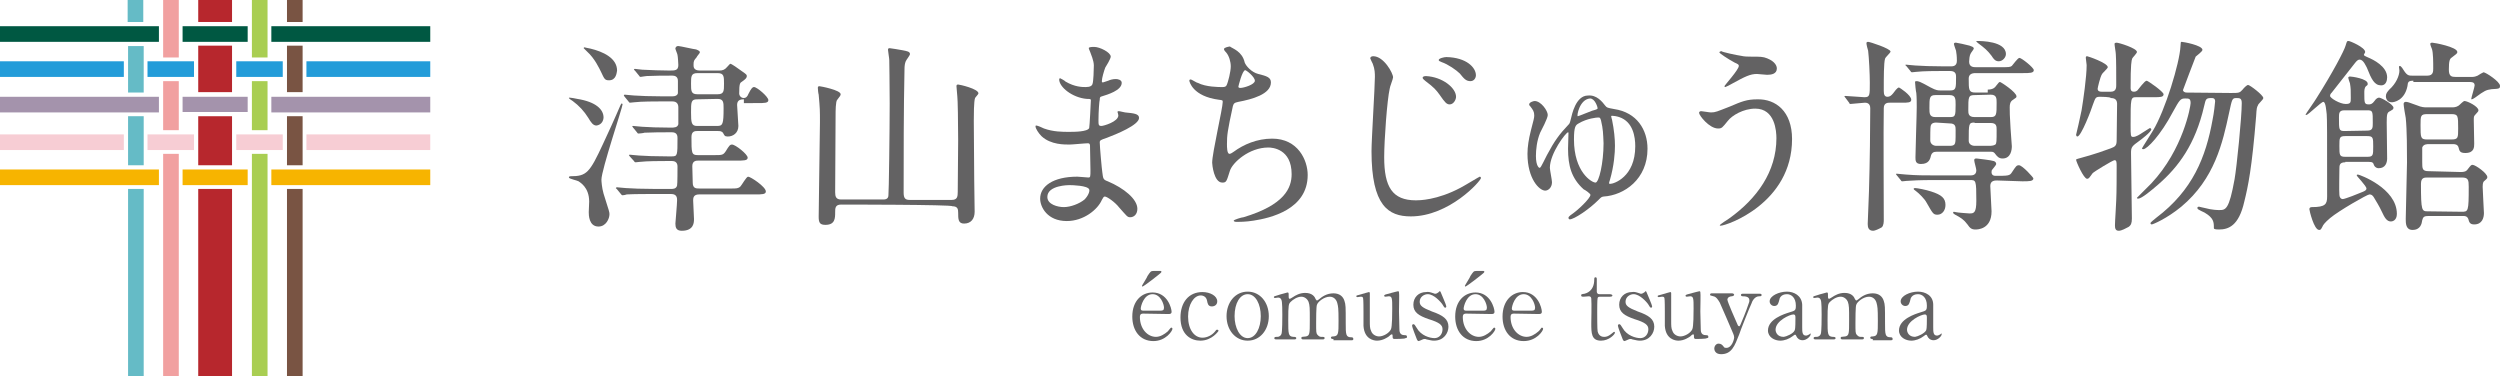 <?xml version="1.0" encoding="utf-8"?>
<!-- Generator: Adobe Illustrator 28.0.0, SVG Export Plug-In . SVG Version: 6.00 Build 0)  -->
<svg version="1.1" id="logo.svg" xmlns="http://www.w3.org/2000/svg" xmlns:xlink="http://www.w3.org/1999/xlink" x="0px" y="0px"
	 viewBox="0 0 591.5 89" style="enable-background:new 0 0 591.5 89;" xml:space="preserve">
<style type="text/css">
	.st0{fill:#005842;}
	.st1{fill:#F7B400;}
	.st2{fill:#A493AC;}
	.st3{fill:#65BBC6;}
	.st4{fill:#795443;}
	.st5{fill:#B7272D;}
	.st6{fill:#239CD9;}
	.st7{fill:#F7CDD4;}
	.st8{fill:#A9CE52;}
	.st9{fill:#F1A0A0;}
	.st10{fill:#636263;}
</style>
<g>
	<g>
		<g>
			<rect x="64.2" y="6.2" class="st0" width="37.6" height="3.7"/>
			<rect y="6.2" class="st0" width="37.6" height="3.7"/>
			<polygon class="st0" points="43.2,6.2 43.2,9.9 53.1,9.9 58.6,9.9 58.6,6.2 53.1,6.2 			"/>
		</g>
		<g>
			<rect x="64.2" y="40.1" class="st1" width="37.6" height="3.7"/>
			<rect y="40.1" class="st1" width="37.6" height="3.7"/>
			<polygon class="st1" points="43.2,40.1 43.2,43.8 53.1,43.8 58.6,43.8 58.6,40.1 53.1,40.1 			"/>
		</g>
		<g>
			<rect x="64.2" y="22.9" class="st2" width="37.6" height="3.7"/>
			<rect y="22.9" class="st2" width="37.6" height="3.7"/>
			<polygon class="st2" points="43.2,22.9 43.2,26.5 53.1,26.5 58.6,26.5 58.6,22.9 53.1,22.9 			"/>
		</g>
		<g>
			<path class="st3" d="M30.3,39.1V27.5H34v11.6H30.3z M30.3,21.9H34v-11h-3.7V21.9z M33.9,5.2V0h-3.7v5.2H33.9z M30.3,44.7V89H34
				V44.7H30.3z"/>
		</g>
		<path class="st4" d="M71.6,39.1h-3.7V27.5h3.7V39.1z M71.6,5.2V0h-3.7v5.2H71.6z M67.9,44.7V89h3.7V44.7H67.9z M67.9,10.8v11h3.7
			v-11C71.6,10.8,67.9,10.8,67.9,10.8z"/>
		<g>
			<rect x="46.9" y="27.5" class="st5" width="8" height="11.6"/>
			<rect x="46.9" y="10.8" class="st5" width="8" height="11"/>
			<rect x="46.9" y="44.7" class="st5" width="8" height="44.3"/>
			<rect x="46.9" class="st5" width="8" height="5.2"/>
		</g>
		<g>
			<rect x="72.5" y="14.5" class="st6" width="29.3" height="3.7"/>
			<rect y="14.5" class="st6" width="29.3" height="3.7"/>
			<rect x="34.9" y="14.5" class="st6" width="11" height="3.7"/>
			<rect x="55.9" y="14.5" class="st6" width="11" height="3.7"/>
		</g>
		<g>
			<rect x="34.9" y="31.8" class="st7" width="11" height="3.7"/>
			<rect y="31.8" class="st7" width="29.3" height="3.7"/>
			<rect x="72.5" y="31.8" class="st7" width="29.3" height="3.7"/>
			<rect x="55.9" y="31.8" class="st7" width="11" height="3.7"/>
		</g>
		<path class="st8" d="M63.3,30.8h-3.7V19.2h3.7V30.8z M63.3,13.6V0h-3.7v13.6H63.3z M59.6,36.4V89h3.7V36.4H59.6z"/>
		<path class="st9" d="M38.6,19.2h3.7v11.6h-3.7V19.2z M38.6,36.4V89h3.7V36.4H38.6z M42.3,13.6V0h-3.7v13.6H42.3z"/>
	</g>
	<g>
		<g>
			<g>
				<path class="st10" d="M141.1,29.7c-0.8,0-1.3-0.8-1.9-1.8c-1-1.6-2.2-2.9-3.7-4c-0.2-0.1-0.9-0.6-0.9-0.7s0.1-0.1,0.2-0.1
					c0.1,0,1.5,0.2,1.8,0.3c4.4,0.7,6.2,2.5,6.2,4.4C142.7,29.6,141.1,29.7,141.1,29.7z M141.6,53.6c-2.3,0-2.3-2.8-2.3-3.4
					c0-0.4,0.1-2.2,0.1-2.5c0-3.5-2.3-4.6-2.5-4.8c-0.3-0.2-2.3-0.6-2.3-0.9c0-0.3,0.3-0.3,0.4-0.3c3.8,0,4.5-0.8,7.7-7.7
					c3.4-7.3,3.4-7.6,4.1-9.1c0.2-0.4,0.2-0.4,0.3-0.4c0.2,0,0.2,0.2,0.2,0.2c0,0.7-5,15.5-5,17.8c0,0.4,0.1,1.9,0.5,3.3
					c1.4,4.4,1.4,4.4,1.4,4.9C144.2,51.7,143.4,53.6,141.6,53.6z M144.1,19c-1,0-1.1-0.3-1.9-2c-0.4-0.8-1.5-3.2-3.3-4.8
					c-0.2-0.2-0.8-0.8-0.8-0.8c0-0.2,0.2-0.2,0.2-0.2s0.8,0.2,1.4,0.3c2.9,0.7,6.3,2.2,6.3,5.2C145.9,17.2,145.8,19,144.1,19z
					 M176,23.5c-0.5,0-1.6,0-1.6,1.3c0,0.7,0.3,4.3,0.3,5c0,1.7-1.3,2.5-2.5,2.5c-0.8,0-0.8-0.3-1.1-0.8s-0.8-0.5-1.3-0.5H165
					c-0.5,0-1.4,0-1.4,1.4c0,3.8,0,4.3,1.5,4.3h3.9c1.8,0,2.1,0,2.7-0.9c0.8-1.3,1-1.6,1.5-1.6c0.8,0,3.7,2.3,3.7,3.1
					c0,0.7-0.9,0.7-2.6,0.7h-9.1c-0.4,0-1.4,0-1.4,1.3c0,0.4,0.1,3.4,0.1,3.9c0,1.4,0.8,1.4,1.6,1.4h7.6c1.1,0,1.6,0,2.1-0.5
					c0.3-0.3,1.4-2.3,1.8-2.3c0.6,0,4.2,2.4,4.2,3.5c0,0.7-0.9,0.7-2.6,0.7h-13.2c-1.3,0-1.4,0.8-1.4,1.4c0,0.7,0.2,3.7,0.2,4.4
					c0,0.8,0,2.8-2.9,2.8c-1.3,0-1.5-0.8-1.5-1.7c0-0.3,0.4-4.6,0.4-5.5c0-0.5,0-1.5-1.4-1.5h-4.4c-1.2,0-4.4,0-6.1,0.1
					c-0.2,0.1-0.8,0.2-1,0.2s-0.3-0.2-0.4-0.3l-0.9-1.1c-0.3-0.3-0.3-0.3-0.3-0.3l0.2-0.2c0.3,0,1.8,0.2,2.2,0.2
					c1.4,0.1,3.9,0.2,6.7,0.2h4.1c0.3,0,1.1,0,1.3-0.8c0.1-0.3,0.1-4,0.1-4.5c0-0.8-0.4-1.3-1.3-1.3h-1.5c-1.2,0-4.4,0-6.1,0.2
					c-0.2,0-0.8,0.1-1,0.1s-0.3-0.1-0.4-0.3l-1-1.1c-0.2-0.3-0.2-0.3-0.2-0.3s0.1-0.1,0.2-0.1c0.3,0,1.8,0.2,2.2,0.2
					c1.3,0.1,3.9,0.2,6.7,0.2h1.1c1.3,0,1.3-0.3,1.3-4.3c0-0.4,0-1.4-1.3-1.4c-2.3,0-4.6,0-6.5,0.1c-0.2,0.1-1.3,0.2-1.4,0.2
					c-0.2,0-0.3-0.1-0.4-0.3l-0.9-1.1c-0.2-0.3-0.2-0.3-0.2-0.3c0-0.1,0.1-0.1,0.2-0.1c0.3,0,1.8,0.2,2.2,0.2
					c1.4,0.1,3.9,0.2,6.7,0.2c0.8,0,1.6,0,1.8-0.8v-4c0-0.7-0.3-1.4-1.4-1.4h-2.8c-1.2,0-4.5,0-6.2,0.2c-0.2,0-0.8,0.1-1,0.1
					s-0.3-0.1-0.4-0.3l-0.9-1.1c-0.2-0.3-0.2-0.3-0.2-0.3c0-0.1,0.1-0.2,0.2-0.2c0.3,0,1.8,0.2,2.2,0.2c1.4,0.1,3.9,0.2,6.7,0.2h2.4
					c1.3,0,1.3-0.8,1.3-0.8v-2.8c0-0.3,0-1.3-1.3-1.3c-1.8,0-4.2,0-6.1,0.1c-0.2,0-1.3,0.2-1.4,0.2c-0.2,0-0.3-0.1-0.4-0.3l-0.9-1.1
					c-0.3-0.3-0.3-0.3-0.3-0.3c0-0.1,0.1-0.2,0.2-0.2c0.3,0,1.4,0.2,1.8,0.2c1.7,0.1,4.8,0.2,6.4,0.2c1.3,0,2.1,0,2.1-1.3
					c0-0.3-0.1-2-0.2-2.4c0-0.2-0.5-1.3-0.5-1.5c0-0.1,0.1-0.6,0.7-0.6c0.4,0,3.8,0.8,4.2,0.8c0.8,0.3,0.9,0.5,0.9,0.7
					s-0.7,0.9-0.8,1.2c-0.6,0.7-0.7,0.8-0.7,1.8c0,0.4,0,1.3,1.5,1.3h4.6c0.8,0,1.3-0.2,1.8-0.8c0.3-0.3,0.7-0.8,0.8-0.8
					c0.3,0,1.7,1,2.8,1.8c1,0.7,1.1,0.8,1.1,1.1c0,0.5-0.4,0.8-1.1,1.3c-0.5,0.3-0.7,0.4-0.7,2.9c0,0.4,0.4,1,1.1,1
					c0.4,0,0.8-0.2,1.1-1c0.7-1.4,1-1.6,1.3-1.6c0.7,0,3.4,2.3,3.4,3.1c0,0.7-0.9,0.7-2.6,0.7H176V23.5z M165,17.3
					c-1.5,0-1.5,0.8-1.5,2.5c0,1.7,0,2.5,1.5,2.5h4.8c1.5,0,1.5-0.8,1.5-2.5s0-2.5-1.5-2.5C169.8,17.3,165,17.3,165,17.3z
					 M164.9,23.5c-1.4,0-1.4,0.7-1.4,3.1s0.1,3.2,1.4,3.2h4.8c1.3,0,1.5-0.4,1.5-4.2c0-1.3,0-2.2-1.4-2.2L164.9,23.5L164.9,23.5z"/>
				<path class="st10" d="M199,48.4c-1.4,0-1.4,0.9-1.4,1.8c0,1.4,0,3-2.3,3c-1.3,0-1.6-0.5-1.6-1.9c0-3.5,0.3-19.1,0.3-22.4
					c0-2.8,0-3.2-0.3-6.5c-0.1-0.3-0.2-1.3-0.2-1.6c0-0.3,0.1-0.4,0.4-0.4c0.2,0,5,0.9,5,1.9c0,0.3-0.2,0.5-0.8,1.3
					c-0.4,0.3-0.4,2.8-0.4,3.7c0,2.9-0.1,15.6-0.1,18.2c0,1,0.2,1.7,1.4,1.7h9.9c0.4,0,1.3,0,1.3-1c0.1-0.3,0.3-15.4,0.3-21.7
					c0-4.4-0.1-9.9-0.1-10.3c0-0.4-0.3-2.1-0.3-2.4c0-0.3,0.1-0.4,0.4-0.4c0.3,0,2.5,0.4,3.1,0.5c1,0.2,1.7,0.3,1.7,0.9
					c0,0.3-0.9,1.4-1,1.7c-0.2,0.5-0.3,1-0.3,2.1c-0.2,9.1-0.2,20.6-0.2,29c0,1.3,0.4,1.7,1.4,1.7h10c1.3,0,1.4-0.8,1.4-1.9
					c0-1.9,0.1-10.5,0.1-12.2c0-4.2-0.1-9.8-0.2-10.4c0-0.3-0.2-2-0.2-2.4c0-0.3,0.1-0.4,0.4-0.4c0.3,0,4.8,1,4.8,2.1
					c0,0.2-0.8,1-0.8,1.1c-0.3,0.7-0.3,4.3-0.3,5.4c0,2.2,0.1,12,0.1,14c0,1.2,0.1,6.4,0.1,7.5c0,1.6-0.8,2.8-2.5,2.8
					c-1.4,0-1.4-1.1-1.4-2.6c0-0.8-0.1-1.5-1.4-1.5C225.5,48.4,199,48.4,199,48.4z"/>
				<path class="st10" d="M257.9,12.2c-0.1-0.2-0.3-0.7-0.3-0.8c0-0.3,0.9-0.3,1.3-0.3c1.3,0,3.9,1.3,3.9,2.3c0,0.5-1.1,2.3-1.3,2.6
					c-0.3,0.8-0.8,2.5-0.8,3.2c0,0.1,0,0.3,0.2,0.3c0.2,0,0.3-0.1,1.3-0.4c0.4-0.2,1.1-0.4,1.8-0.4c0.5,0,1.4,0.2,1.4,0.9
					c0,1.8-3.4,2.8-4.7,3.2c-0.4,0.1-0.5,0.2-0.5,0.8c-0.1,0.2-0.3,2.8-0.3,4.8c0,1.1,0,1.4,0.7,1.4c0.5,0,4-1,4-2.5
					c0-0.2-0.2-0.8-0.2-0.8c0-0.2,0.2-0.2,0.3-0.2c0.3,0,1.3,0.3,1.5,0.3c2,0.2,3.3,0.3,3.3,1.3c0,1.7-5.5,3.9-7.6,4.7
					c-1.5,0.5-1.7,0.6-1.7,1.1c0,0.9,0.5,6.5,0.6,7c0.2,1.6,0.2,1.8,1.3,2.2c3.8,1.6,7,4.2,7,6.5c0,1.3-0.8,2-1.7,2
					c-0.7,0-0.8-0.3-2.6-2.3c-1-1.3-2.9-2.6-3.4-2.6c-0.3,0-0.4,0.3-0.7,0.8c-1,2.3-4.3,5-8.3,5c-4.6,0-6.3-3.3-6.3-5.3
					c0-2.9,3-5.2,8.8-5.2c0.4,0,2.3,0.2,2.6,0.2c0.5,0,0.5-0.2,0.5-1.8c0-1-0.1-4.3-0.1-5.5c0-0.4,0-0.8-0.5-0.8
					c-0.7,0-3.6,0.3-4.3,0.3c-1.1,0-4.5,0.1-6.7-2c-0.7-0.7-1.4-1.8-1.4-2.3c0-0.1,0-0.2,0.2-0.2c0.3,0,1.6,0.6,1.8,0.7
					c2.2,0.8,4.4,0.8,5.9,0.8c1.2,0,4.4,0,4.8-0.9c0.1-0.2,0.4-6.5,0.4-6.6c0-0.3-0.3-0.3-1-0.3c-3.4-0.3-6.5-2.8-6.5-4.6
					c0-0.1,0.1-0.3,0.2-0.3c0.1,0,1.3,0.7,1.3,0.8c2.2,1.3,4,1.3,4.8,1.3c1,0,1.5-0.3,1.6-0.8c0.2-0.5,0.3-3.3,0.3-4.3
					C258.8,14.3,258.1,12.8,257.9,12.2z M253,43.8c-0.1,0-5.2,0-5.2,2.8c0,1.8,2.5,2.4,3.9,2.4c1.6,0,3.7-0.8,4.9-1.8
					c0.8-0.8,1.3-1.9,1.1-2.4C257.3,43.9,253.8,43.8,253,43.8z"/>
				<path class="st10" d="M294.5,14.8c0.3,0.8,1.6,2.3,3.2,2.7c2,0.5,3,0.8,3,2c0,2.8-4.5,4-7.7,4.6c-1,0.2-1.1,0.4-1.3,1
					c-1.3,6-1.4,6.9-1.4,9c0,0.7,0,2.3,0.6,2.3c0.3,0,0.7-0.3,1-0.5c2.3-1.7,5.5-3.1,9.1-3.1c6.1,0,8.4,5.1,8.4,8.6
					c0,8.2-8.9,10.2-12.8,10.8c-1.8,0.3-3.6,0.3-3.9,0.3c-0.2,0-0.8,0-0.8-0.3c0-0.2,1.9-0.8,2.3-0.8c9.7-2.9,11.4-6.9,11.4-10.2
					c0-6-4.6-6.3-5.5-6.3c-4.6,0-8.5,3.6-9.1,5.5c-0.8,2.5-0.8,2.8-1.8,2.8c-2,0-2.4-4.3-2.4-4.7c0-2.3,2.5-12.9,2.5-14.4
					c0-0.4-0.1-0.4-0.9-0.5c-6.2-0.8-7-4.3-7-4.5c0-0.2,0.1-0.3,0.3-0.3c0.3,0,1.4,0.8,1.7,0.8c1.9,1,5,1,5.8,1c0.6,0,0.8-0.1,1-0.4
					c0.4-0.8,1-3.3,1-4.5c0-1.1-0.4-2.5-1.1-3.3c-0.4-0.4-0.5-0.6-0.5-0.8c0-0.4,1.3-0.6,1.4-0.6C291.6,11.5,293.9,12.1,294.5,14.8z
					 M293,20.5c0,0.3,0.3,0.3,0.5,0.3c0.8,0,3.4-0.8,3.4-1.7s-2-2.5-2.3-2.5C293.9,16.7,293,20.4,293,20.5z"/>
				<path class="st10" d="M329.6,18.3c0,0.4-0.8,2.3-0.8,2.7c-0.6,2.6-1.3,12.1-1.3,16.2c0,7,1.9,10.2,7.5,10.2c0.7,0,5,0,10.6-3
					c0.8-0.4,4.4-2.6,4.5-2.6c0.2,0,0.3,0.2,0.3,0.3c0,0.7-7.5,9.1-16.6,9.1c-5.3,0-9.3-2.5-9.3-15.4c0-2.9,0.8-15.2,0.8-17.6
					c0-0.8,0-1.8-0.5-3.1c-0.1-0.1-0.6-1.3-0.6-1.3c0-0.3,0.3-0.5,0.7-0.5C327.4,13.3,329.6,17.3,329.6,18.3z M344.5,22.9
					c0,0.7-0.6,1.8-1.5,1.8c-0.7,0-1.1-0.4-2.4-2.3c-0.8-1.1-1.3-1.7-3.3-3.2c-0.2-0.2-0.7-0.5-0.7-0.8s0.4-0.4,0.8-0.4
					C341.3,18.2,344.5,20.8,344.5,22.9z M349.2,17.8c0,0.6-0.4,1.4-1.3,1.4c-1.1,0-1.6-0.7-2.5-1.8c-0.8-0.8-2.8-2.2-4.3-2.7
					c-0.5-0.2-0.7-0.3-0.7-0.5c0-0.4,1.3-0.7,1.8-0.7C347,13.6,349.2,16,349.2,17.8z"/>
				<path class="st10" d="M379.8,25c0.4,0.5,0.5,0.5,2.1,0.8c5.4,0.8,7.9,4.9,7.9,9.4c0,7.2-5.5,11-10.4,11.3
					c-0.5,0.1-0.5,0.1-1.2,0.8c-2.3,2.3-5.8,4.6-6.8,4.6c-0.2,0-0.3-0.2-0.3-0.4s0.3-0.4,0.5-0.6c1.7-1.1,4.7-4,4.7-4.8
					c0-0.3-1.3-1.2-1.6-1.3c-2.9-2.6-3.7-5.6-3.7-9.6c0-0.4,0.1-3.2,0.1-3.7c0-0.1,0-0.2-0.1-0.2c-0.5,0-4.3,5-4.3,8.4
					c0,0.5,0.5,2.9,0.5,3.4c0,1.3-0.9,2-1.6,2c-1.4,0-4.2-2.8-4.2-8.7c0-1.7,0.3-3.5,0.8-5.5c0.7-2.7,0.8-3,0.8-3.6
					c0-0.9-0.3-1.3-0.9-2.1c-0.2-0.2-0.3-0.3-0.3-0.5c0-0.5,1-0.8,1.3-0.8c1.5,0,3.1,2.3,3.1,3.3c0,0.8-1.5,3.6-1.8,4.2
					c-0.8,1.9-1,4.1-1,5.5c0,2.5,0.8,2.8,0.8,2.8c0.3,0,0.3,0,1.8-3c1.8-3.4,3-5,5-7.1c0.4-0.4,0.4-0.4,0.7-1.6
					c0.2-0.8,1.1-5.4,4-5.4C377.8,22.4,379.1,24.1,379.8,25z M378.8,28.5c-0.2-0.7-0.3-0.7-0.7-0.7c-0.3,0-2.6,0.2-4.6,1.4
					c-0.7,0.4-1.1,0.7-1.1,3.8c0,7.7,4.2,10.2,5.1,10.2c0.8,0,1.9-4.6,1.9-9.3C379.3,31.6,379.3,30.6,378.8,28.5z M373.3,27.5
					c0.2,0,2.8-1.1,3.4-1.3c1.1-0.3,1.3-0.4,1.3-0.6s-0.6-2.3-1.8-2.3C373.7,23.5,373,27.5,373.3,27.5z M380.9,42.6
					c-0.1,0.4-0.2,0.5-0.2,0.7s0.1,0.2,0.3,0.2c0.8,0,5.9-1.6,5.9-8.9c0-2.2-0.5-5.8-3.8-6.9c-0.6-0.2-1.3-0.3-1.6-0.3
					c-0.2,0-0.3,0-0.3,0.1c0,0.2,0.2,0.8,0.2,0.8c0.5,2.4,0.7,4.6,0.7,6.2S381.9,39.2,380.9,42.6z"/>
				<path class="st10" d="M424,32.9c0,15.2-15.5,20.5-16.9,20.5c-0.1,0-0.2,0-0.2-0.1c0-0.2,1.9-1.4,2.2-1.6
					c6.6-4.7,11.2-11.1,11.2-19c0-1.6-0.3-7-5-7c-2.8,0-5.5,1.6-6.5,2.9c-1.3,1.6-1.4,1.8-2.3,1.8c-2.1,0-4.5-3.1-4.5-3.7
					c0-0.3,0.3-0.4,0.5-0.4c0.3,0,1.9,0.3,2.3,0.3c1.1,0,1.4-0.2,4.5-1.4c2.8-1.2,4-1.7,6.5-1.7C420.1,23.4,424,26.3,424,32.9z
					 M411.9,13.2c0.8,0.2,1.7,0.2,2.3,0.2c2.3,0,2.9,0,3.9,0.4c2,0.8,2.3,1.9,2.3,2.4c0,1.3-1.3,1.5-2.3,1.5c-0.4,0-2.1-0.2-2.4-0.2
					c-1.6,0-2.8,0.6-5.9,2.3c-0.3,0.2-1.5,0.8-1.6,0.8s-0.2-0.1-0.2-0.2c0-0.2,3.4-3.9,3.4-4.8c0-0.3-0.1-0.4-1-0.8
					c-1.5-0.8-3.6-2.2-3.6-2.4s0.4-0.3,0.5-0.3C407.3,12.3,411.1,13.1,411.9,13.2z"/>
				<path class="st10" d="M436.6,23.1c-0.2-0.2-0.2-0.3-0.2-0.3c0-0.1,0.1-0.1,0.2-0.1c0.7,0,3.9,0.3,4.5,0.3c1.3,0,1.3-0.4,1.3-3.4
					c0-2-0.2-6-0.4-7.6c-0.1-0.3-0.4-1.4-0.4-1.8c0-0.3,0.3-0.3,0.4-0.3c0.4,0,5.3,1.6,5.3,2.3c0,0.3-1.2,1.3-1.3,1.7
					c-0.3,1-0.3,4.4-0.3,7.6c0,0.9,0.2,1.4,0.9,1.4c0.5,0,0.9-0.3,1.3-0.8c0.3-0.4,1-1.4,1.4-1.4c0.1,0,2.9,1.8,2.9,2.9
					c0,0.7-0.8,0.7-2.2,0.7h-2.9c-0.4,0-1.4,0-1.4,1.3c-0.1,4.2,0,23.9,0,26.4c0,0.4,0,1.4-0.5,1.8c-0.7,0.4-1.6,0.8-2,0.8
					c-1.1,0-1.3-0.8-1.3-1.6c0-1.1,0.3-6.6,0.3-7.8c0.2-6.7,0.3-15.2,0.3-19.6c0-1.3-1-1.3-1.3-1.3c-0.4,0-3,0.3-3.4,0.3
					c-0.2,0-0.2-0.1-0.3-0.3L436.6,23.1z M472.5,42.7c-0.5,0-1.6,0-1.6,1.3c0,0.9,0.3,5.1,0.3,6c0,4.3-3.4,4.3-3.8,4.3
					c-0.9,0-1.3-0.3-1.9-1.2c-0.9-1.2-1.6-1.6-2.9-2.3c-0.2-0.1-0.5-0.3-0.5-0.5c0-0.1,0.1-0.2,0.2-0.2s0.3,0.1,0.5,0.1
					c0.2,0.1,3.1,0.3,3.2,0.3c1,0,1.6-0.1,1.6-3c0-4.9-0.1-4.9-1.5-4.9h-8.8c-2.9,0-4.9,0.1-6.2,0.2c-0.2,0-0.8,0.1-1,0.1
					s-0.3-0.1-0.4-0.3l-0.9-1.1c-0.2-0.2-0.2-0.3-0.2-0.3c0-0.1,0.1-0.1,0.2-0.1c0.3,0,1.8,0.2,2.2,0.2c2.4,0.2,4.4,0.2,6.7,0.2h8.6
					c1.1,0,1.3-0.7,1.3-1.2c0-0.4-0.5-2-0.5-2.4s0.3-0.4,0.6-0.4c0,0,3.5,0.4,4,0.6c0.4,0.1,0.6,0.4,0.6,0.7s-0.8,1.1-0.9,1.3
					c-0.2,0.2-0.2,0.4-0.2,0.7c0,0.2,0.1,0.8,0.9,0.8c3,0,3.4,0,3.9-0.8c1-1.5,1.1-1.7,1.7-1.7c0.8,0,3.4,2.9,3.4,3.1
					c0,0.7-1,0.7-2.6,0.7L472.5,42.7L472.5,42.7z M470.3,21.2c1.3,0,1.8-0.6,1.9-0.8c0.7-0.9,0.8-1,1-1s3.9,2.4,3.9,3.4
					c0,0.3-0.1,0.3-0.8,0.8c-0.7,0.4-0.8,1.1-0.8,1.8c0,1.1,0,1.8,0.2,5c0,0.6,0.3,3.6,0.3,4.2c0,0.8-0.2,2.9-2.2,2.9
					c-0.9,0-1.3-0.5-1.9-1.3c-0.3-0.3-0.6-0.3-0.8-0.3h-12.9c-0.8,0-1.1,0.3-1.3,0.8c-0.2,0.8-0.4,2.1-2.4,2.1
					c-1.3,0-1.3-0.8-1.3-1.6c0-1.7,0.3-9.9,0.3-11.8c0-1.1,0-2.4-0.1-3.4c-0.1-0.3-0.3-2.2-0.3-2.6c0-0.1,0.1-0.2,0.3-0.2
					c0.5,0,0.7,0,3.4,1.5c1.3,0.7,1.8,0.7,2.3,0.7h2.3c1.4,0,1.4-0.5,1.4-3.2c0-0.5,0-1.4-1.4-1.4h-1.9c-1.2,0-4.4,0-6.1,0.2
					c-0.2,0-0.8,0.1-1,0.1s-0.3-0.1-0.4-0.3l-0.9-1.1c-0.3-0.3-0.3-0.3-0.3-0.3c0-0.1,0.2-0.1,0.2-0.1c0.3,0,1.8,0.2,2.2,0.2
					c1.4,0.1,3.9,0.2,6.7,0.2h1.7c0.4,0,1.4,0,1.4-1.3c0-1.1-0.1-1.8-0.2-2.4c-0.1-0.3-0.5-1.4-0.5-1.6c0-0.3,0.3-0.3,0.5-0.3
					s2.5,0.5,3.2,0.7c0.5,0.2,1,0.3,1,0.7c0,0.2-0.7,1-0.8,1.3c-0.2,0.4-0.3,1.3-0.3,1.8c0,1.3,1.1,1.3,1.6,1.3h5.8
					c2,0,2.3,0,2.7-0.3c0.3-0.3,1.4-1.9,1.8-1.9c0.5,0,3.4,2.3,3.4,2.9c0,0.7-1,0.7-2.6,0.7h-11.2c-0.9,0-1.6,0.3-1.6,1.3
					c0,2.7,0,3.3,1.6,3.3h2.9L470.3,21.2L470.3,21.2z M453.2,44.5c0.4,0,2.5,0.4,3.7,0.8c2.5,0.8,3.4,1.6,3.4,3.2
					c0,1.3-0.8,2.3-1.9,2.3c-1,0-1.1-0.3-2.6-2.9c-0.4-0.8-1.8-2.2-2.5-2.7c-0.4-0.3-0.6-0.4-0.5-0.6
					C452.8,44.5,453.1,44.5,453.2,44.5z M457.9,22.5c-1.4,0-1.4,0.7-1.4,3.1c0,1.2,0,2.1,1.4,2.1h3.4c1.3,0,1.4-0.2,1.4-2.9
					c0-1.4,0-2.3-1.4-2.3C461.3,22.5,457.9,22.5,457.9,22.5z M458.1,29c-0.3,0-1.1,0-1.3,0.8c-0.1,0.2-0.1,2.8-0.1,3.4
					c0,0.9,0.8,1.3,1.4,1.3h3.2c0.3,0,0.8,0,1.1-0.3c0.3-0.4,0.3-0.7,0.3-3.4c0-0.8,0-1.6-1.4-1.6L458.1,29L458.1,29z M467.2,22.5
					c-1.5,0-1.5,0.4-1.5,3.6c0,0.7,0,1.6,1.5,1.6h3.8c1.4,0,1.4-0.6,1.4-3.4c0-1,0-1.9-1.4-1.9L467.2,22.5L467.2,22.5z M467.2,29
					c-1.4,0-1.4,0.2-1.4,4.3c0,0.8,0.7,1.2,1.4,1.2h3.8c0.3,0,0.8-0.1,1.1-0.3c0.3-0.3,0.3-0.7,0.3-3.5c0-0.8,0-1.6-1.4-1.6h-3.8V29
					z M467.9,9.7c0.7,0,6.7,0,6.7,3.1c0,0.8-0.8,1.7-1.7,1.7c-0.8,0-1.2-0.5-1.7-1.3c-1-1.3-1.6-1.8-3.2-3c-0.1-0.1-0.5-0.4-0.4-0.5
					C467.7,9.7,467.8,9.7,467.9,9.7z"/>
				<path class="st10" d="M496.9,22.9c-1.1,0-1.1,0.2-1.7,1.8c-0.4,1.3-2.8,7.6-3.7,7.6c-0.2,0-0.3-0.3-0.3-0.4
					c0.1-0.3,1-4.3,1.3-5.8c0.4-2.4,1.2-7.9,1.2-10.7c0-0.3-0.2-1.4-0.2-1.7s0.1-0.4,0.3-0.4c0.2,0,4.9,1.6,4.9,2.6
					c0,0.3-1.3,1.4-1.4,1.7c-0.4,0.6-1,3.2-1,3.4c0,0.7,0.7,0.7,1,0.7h2.1c1.3,0,1.3-1,1.3-1.6c0-2.5,0-5.9-0.1-7.3
					c0-0.4-0.3-2-0.3-2.4c0-0.3,0.4-0.3,0.5-0.3c0.5,0,4.8,1.3,4.8,2.2c0,0.3-1,1.3-1.1,1.5c-0.2,0.5-0.4,1.3-0.4,7
					c0,0.3,0,0.9,0.8,0.9c0.4,0,0.7-0.2,0.8-0.3c0.3-0.3,1.7-2.3,2.2-2.3c0.3,0,4,2.6,4,3.2c0,0.7-0.8,0.7-2.3,0.7h-4.1
					c-1.4,0-1.4,0.1-1.4,6.6c0,2.5,0,2.8,0.6,2.8c0.7,0,1.6-0.6,2.2-1c1.6-1,1.7-1.1,1.8-1.1s0.3,0.2,0.3,0.3c0,0.6-2.5,2.5-2.8,2.7
					c-1.8,1.3-2,1.5-2,2.9c0,2.4,0.2,13.3,0.2,15.5c0,1.1-0.2,1.6-0.8,2c-0.6,0.3-1.6,0.9-2.3,0.9c-0.8,0-0.9-0.6-0.9-1.3
					c0-1,0.3-5.1,0.3-5.9c0.1-1.9,0.1-6.3,0.1-7.9c0-1.1,0-1.6-0.5-1.6c-0.4,0-5,2.8-5.2,3.1c-0.7,0.9-0.8,1.3-1.3,1.3
					c-0.8,0-2.6-4.1-2.6-4.5c0-0.2,0.8-0.3,1-0.4c0.3-0.1,3.2-0.8,7.2-2.3c1.1-0.4,1.4-0.7,1.4-1.9c0-1,0.1-7.2,0.1-8.3
					c0.1-1.3-0.5-1.7-1.5-1.7C499.4,22.9,496.9,22.9,496.9,22.9z M527.8,22c1.9,0,2.1,0,2.8-0.8c0.3-0.4,1-1.1,1.3-1.1
					c0.4,0,3.6,2.4,3.6,3.1c0,0.4-1.3,1.4-1.3,1.8c-0.2,0.3-0.3,0.6-0.4,2.5c-1,12.3-1.9,16.6-2.8,20.2c-1.3,5.8-3.8,6.6-6,6.6
					c-1.2,0-1.2-0.2-1.2-0.4c0-1.3,0-2.3-2.2-3.6c-0.2-0.1-1.3-0.6-1.4-0.7c-0.3-0.2-0.3-0.3-0.3-0.4c0-0.3,0.3-0.3,0.4-0.3
					s1.1,0.3,1.3,0.3c1.8,0.5,3.2,0.5,3.5,0.5c1.5,0,2.3-0.1,3.6-7.3c0.5-2.8,1.7-14.7,1.7-18c0-1.2-0.5-1.2-1.3-1.2
					c-1,0-1,0.3-1.7,3.5c-1.5,7-3.4,15.6-11.3,22.2c-3.4,2.8-6.7,4.2-7,4.2c-0.1,0-0.3-0.1-0.3-0.3s0.8-0.8,1.4-1.3
					c8.6-6.5,11.7-14.3,13.3-23.2c0.3-1.4,0.6-4,0.6-4.3c0-0.4-0.1-0.8-0.8-0.8c-1.4,0-1.4,0.2-1.8,1.9c-2.1,9.1-6.1,14.4-10.8,18.5
					c-1.6,1.4-4,3.4-4.8,3.4c-0.1,0-0.3,0-0.3-0.2c0.3-0.3,2.5-2.5,3.4-3.4c7.6-8.1,9.3-18.3,9.3-19c0-1.1-0.4-1.1-1.3-1.1
					c-1.1,0-1.3,0.3-2.9,3.2c-2.9,5.5-6.1,8.8-7,8.8c-0.2,0-0.3-0.1-0.3-0.2s2.2-3.5,2.6-4.2c2.9-4.8,6.3-16,6.5-19.9
					c0.1-1,0-1.1,0.3-1.1s4.9,0.8,4.9,1.9c0,0.4-1.3,1.3-1.6,1.6c-0.5,1.3-2.5,6.5-3,7.9c0,0.4,0.5,0.6,0.8,0.6L527.8,22L527.8,22z"
					/>
				<path class="st10" d="M554.9,38.4c-1.4,0-1.4,0.7-1.4,1.7c0,0.9-0.1,5.1,0,6c0,0.5,0.3,1,0.8,1s3.8-1.3,4.7-1.7
					c0.5-0.2,0.9-0.4,0.9-0.8c0-0.6-2.3-2.9-2.3-3.1c0-0.2,0.2-0.2,0.3-0.2c0.3,0,9.2,3.2,9.2,9.3c0,1.6-1.1,1.8-1.4,1.8
					c-1,0-1.5-0.9-2.2-2.4c-0.5-1.1-1.3-2.4-1.9-3.4c-0.3-0.4-0.5-0.6-1-0.6s-7.3,3.9-9.3,5.6c-1.3,1.1-1.7,1.7-1.8,2
					c-0.4,0.8-0.5,0.8-0.8,0.8c-1.2,0-2.3-4.6-2.3-4.9c0-0.5,0.5-0.5,0.6-0.5c3.2,0,3.6-0.7,3.6-2.5c0-16,0-17.9-0.1-19.5
					c-0.1-0.6-0.2-2.9-0.8-2.9c-0.5,0-3.6,3.1-4,3.1c-0.1,0-0.2,0-0.2-0.1s2.2-3.2,2.6-3.9c3.8-6,6.6-11.3,6.9-12.5
					c0.3-1,0.3-1,0.7-1c0.3,0,3.9,1.5,3.9,2.6c0,0.2-0.3,0.5-0.3,0.7s0.8,0.5,1,0.6c1.2,0.5,4.5,2.1,4.5,4.7c0,0.8-0.3,1.9-1.4,1.9
					c-1.6,0-2.3-1.4-3.4-4.2c-0.2-0.3-0.8-1.9-1.7-1.9c-0.4,0-0.7,0.3-1.1,0.8c-1.8,2.3-5,6.4-5.5,7c-0.3,0.3-0.4,0.5-0.4,0.8
					c0,0.5,2.3,1.9,3.7,1.9c1.2,0,1.2-0.4,1.2-1.4c0-2,0-2.3-0.2-3.5c-0.1-0.2-0.4-1.2-0.4-1.3c0-0.1,0.1-0.3,0.4-0.3
					c0.4,0,4.2,0.5,4.2,1.7c0,0.3,0,0.3-0.4,0.6c-0.4,0.4-0.4,1-0.4,1.6c0,2.4,0,2.7,1.1,2.7c0.4,0,0.8-0.1,1.3-0.8
					c0.4-0.6,0.8-0.8,1.1-0.8c0.5,0,3.4,1.6,3.4,2.4c0,0.4-0.3,0.5-0.8,0.8c-0.7,0.3-0.8,0.7-0.8,2.7c0,1.3,0.1,7.3,0.1,8.5
					c0,1-0.4,2.3-2,2.3c-0.3,0-0.8-0.1-1.1-0.7c-0.2-0.6-0.3-0.8-1.3-0.8h-5.5L554.9,38.4L554.9,38.4z M560.1,30.9
					c1.3,0,1.3-0.7,1.3-1.8c0-2.8,0-3-1.3-3h-5.4c-1.3,0-1.3,0.7-1.3,1.8c0,2.8,0,3.1,1.3,3.1L560.1,30.9L560.1,30.9z M560.1,37.1
					c1.4,0,1.4-0.4,1.4-2.4c0-2.1,0-2.5-1.4-2.5h-5.2c-1.4,0-1.4,0.4-1.4,2.3c0,2.2,0,2.6,1.4,2.6C554.9,37.1,560.1,37.1,560.1,37.1
					z M571,19.1c-1.2,0-1.3,0.3-1.4,1.3c-0.7,3.4-3.2,3.8-3.7,3.8c-1.3,0-1.4-1.2-1.4-1.4c0-0.7,0.3-1,0.8-1.6
					c1.6-1.4,2.4-3.3,2.4-4.5c0-0.2-0.1-0.7-0.1-0.8c0-0.1,0-0.3,0.2-0.3c0.3,0,0.8,0.8,1.1,1.3c0.7,1,1.1,1,1.9,1h3.5
					c1.4,0,1.4-1,1.4-1.7c0-1.5,0-3.7-0.3-4.6c-0.1-0.2-0.4-1-0.4-1.2c0-0.3,0.3-0.3,0.5-0.3c0.4,0,5.9,1,5.9,2.2
					c0,0.4-0.3,0.5-1.3,1.3c-0.5,0.3-0.7,0.8-0.7,2.9c0,1.6,0.7,1.7,1.6,1.7h3.7c0.5,0,0.8,0,1.5-0.3c0.3-0.2,1.3-0.8,1.4-0.8
					c0.5,0,3.9,2.2,3.9,3.2c0,0.7-0.2,0.7-2,0.8c-1.3,0.2-1.6,0.3-3.9,2c-0.4,0.3-0.7,0.4-0.8,0.4s-0.1-0.1-0.1-0.1
					c0-0.3,0.8-2.8,0.8-3.2c0-0.8-0.7-0.8-1.3-0.8H571V19.1z M582.2,40.7c0.8,0,1.3-0.1,1.7-0.7c0.7-0.9,0.8-1,1.1-1
					c0.7,0,3.5,2,3.5,2.9c0,0.3-0.1,0.4-0.8,1c-0.3,0.3-0.3,1-0.3,1.3c0,1,0.3,5.6,0.3,6.2c0,1.1-0.4,2.7-2.3,2.7
					c-1,0-1.2-0.5-1.4-1.3c-0.3-0.7-0.8-0.7-1.3-0.7h-8.1c-1,0-1.3,0.2-1.5,1c-0.1,0.8-0.4,2.3-2.3,2.3c-1.6,0-1.6-1.6-1.6-2.6
					c0-1.9,0.3-11.3,0.3-13.4c0-2.5,0-7.7-0.3-10.5c-0.1-0.5-0.5-2.8-0.5-3.3c0-0.3,0.2-0.5,0.5-0.5c0.4,0,0.7,0.1,2.6,0.8
					c1.2,0.5,1.8,0.5,2.4,0.5h5.9c0.4,0,1,0,1.6-0.4c0.3-0.2,1.1-1.1,1.4-1.1c0.7,0,3.3,1.3,3.3,2.2c0,0.3-0.2,0.4-0.8,1.1
					c-0.3,0.3-0.3,0.5-0.3,1.3s0.1,5,0.1,5.5c0,0.8,0,2.2-2.1,2.2c-1.3,0-1.4-0.5-1.6-1.3c-0.2-0.8-1-0.8-1.3-0.8h-5.7
					c-0.5,0-1.3,0-1.6,0.8v3.4c0,1.6,0,2.2,1.5,2.2L582.2,40.7L582.2,40.7z M580,33c1.6,0,1.6-0.4,1.6-2.6c0-3,0-3.4-1.6-3.4h-5.7
					c-1.6,0-1.6,0.4-1.6,2.6c0,3,0,3.4,1.6,3.4H580z M582.4,50.1c1.6,0,1.7,0,1.7-5.9c0-1.6-0.1-2.2-1.6-2.2h-8.1
					c-0.8,0-1.6,0-1.6,1.5c0,6.5,0.2,6.5,1.7,6.5L582.4,50.1L582.4,50.1z"/>
			</g>
		</g>
		<g>
			<g>
				<path class="st10" d="M270.5,74.2c-0.3,0-0.8,0-0.8,0.8c0,2.8,1.8,4.7,3.8,4.7c1,0,2-0.6,2.8-1.3c0.1-0.1,0.7-0.9,0.8-0.9
					s0.3,0.1,0.3,0.3c0,0.5-1.6,2.9-4.5,2.9c-3.2,0-5-2.5-5-5.8c0-3.8,2.3-5.7,4.8-5.7c3.5,0,4.5,3.7,4.5,4.6c0,0.4-0.3,0.5-0.7,0.5
					L270.5,74.2L270.5,74.2z M274.6,73.5c0.5,0,0.8-0.1,0.8-0.7c0-0.8-0.8-3.2-2.7-3.2c-2.1,0-2.8,2.9-2.8,3.4s0.4,0.5,0.6,0.5
					C270.5,73.5,274.6,73.5,274.6,73.5z M274.5,64.1c0.2,0,0.3,0.1,0.3,0.2s-0.1,0.2-0.2,0.3c-0.3,0.3-4,3.2-4.3,3.2
					c-0.1,0-0.1-0.1-0.1-0.2s1.3-2.1,1.3-2.3c0.7-1,0.7-1.2,1.5-1.2H274.5L274.5,64.1z"/>
				<path class="st10" d="M284,80.6c-2.1,0-4.7-1.3-4.7-5.5c0-3.5,1.9-6,5.2-6c1.8,0,3.5,0.9,3.5,2.2c0,0.8-0.6,1.2-1.3,1.2
					c-0.9,0-1-0.8-1.1-1.3c-0.2-1.3-1.4-1.3-1.5-1.3c-1.6,0-3,2.1-3,5c0,3.1,1.5,5,3.4,5c1.1,0,2.3-0.6,3-1.5
					c0.2-0.3,0.3-0.4,0.5-0.4c0.1,0,0.3,0.1,0.3,0.3C288.3,78.3,286.8,80.6,284,80.6z"/>
				<path class="st10" d="M295.2,69c2.9,0,5,2.5,5,5.8s-2.1,5.8-5,5.8s-5-2.5-5-5.8C290.2,71.6,292.2,69,295.2,69z M295.2,80
					c1.9,0,3.1-2.4,3.1-5.2s-1.2-5.2-3.1-5.2c-1.8,0-3.1,2.1-3.1,5.2C292.1,77.5,293.3,80,295.2,80z"/>
				<path class="st10" d="M315.3,80.2c-0.4,0-0.4-0.3-0.4-0.3c0-0.3,0.3-0.3,0.6-0.3c1.2-0.1,1.2-0.7,1.2-3.7c0-3.1-0.1-3.4-0.3-4.2
					c-0.2-0.8-0.8-1.5-1.8-1.5c-1.3,0-2.8,1.2-3,1.9c-0.2,0.3-0.2,3.6-0.2,4.3c0,2.2,0,2.4,0.3,2.8c0.3,0.3,0.5,0.5,0.9,0.5
					c0.7,0,0.8,0,0.8,0.3s-0.3,0.3-0.5,0.3h-4.5c-0.2,0-0.5,0-0.5-0.3c0-0.2,0.1-0.3,0.2-0.3s0.8-0.1,0.9-0.1
					c0.9-0.2,0.9-0.7,0.9-3.8c0-3,0-3.5-0.3-4.4c-0.2-0.5-0.8-1.2-1.7-1.2c-1,0-2,0.7-2.5,1.2s-0.6,0.6-0.6,4.4c0,3.2,0,3.8,1.2,3.9
					c0.3,0,0.7,0,0.7,0.3s-0.3,0.3-0.5,0.3h-4.3c-0.1,0-0.4,0-0.4-0.3s0.3-0.3,0.7-0.3c0.6,0,0.9-0.4,1-0.7c0.2-0.5,0.2-3.8,0.2-4.5
					s0-3.1-0.2-3.5c-0.1-0.3-0.3-0.6-0.8-0.6c-0.1,0-0.6,0.1-0.7,0.1s-0.3,0-0.3-0.2s0.1-0.2,1.1-0.5c0.5-0.2,1.9-0.5,2.1-0.6
					c0.3,0,0.3,0.1,0.3,0.7s0,0.8,0.3,0.8c0.1,0,0.5-0.3,0.7-0.4c0.6-0.4,1.6-1,2.9-1c1.8,0,2.3,1,2.5,1.5c0.1,0.1,0.2,0.3,0.3,0.3
					c0.1,0,0.2-0.1,0.5-0.3c0.7-0.6,1.8-1.4,3.4-1.4c1.5,0,2.3,0.8,2.6,1.8c0.3,0.9,0.3,1.3,0.3,5.2c0,2.7,0,3.4,1.3,3.4
					c0.2,0,0.5,0,0.5,0.4c0,0.3-0.2,0.3-0.4,0.3h-4.3v-0.3H315.3z"/>
				<path class="st10" d="M329.9,80.2c-0.3,0-0.4-0.2-0.4-0.4c0-0.5,0-0.7-0.2-0.7s-0.6,0.4-0.7,0.5c-0.3,0.2-1.4,1-2.8,1
					c-0.7,0-3-0.3-3.2-3.5c0-0.5,0-2.8,0-3.3s0-3-0.1-3.3s-0.3-0.3-0.6-0.3c-0.1,0-0.6,0.1-0.7,0.1c-0.2,0-0.3-0.1-0.3-0.2
					c0-0.2,0.1-0.2,0.9-0.4c0.7-0.2,2-0.6,2.1-0.6s0.2,0.1,0.2,0.2c0,0,0,5.9,0,6.5c0,1.3,0,1.9,0.3,2.5c0.3,0.9,1.2,1.3,1.9,1.3
					c1,0,2.4-0.8,2.8-1.7c0.3-0.6,0.3-4,0.3-4.9c0-2.3,0-2.9-0.8-2.9c-0.1,0-0.7,0.1-0.8,0.1c-0.3,0-0.3-0.2-0.3-0.2
					c0-0.3,0.2-0.3,1.7-0.7c0.4-0.1,1.5-0.4,1.6-0.4s0.2,0.1,0.2,0.2c0.1,0.2,0,3.9,0,4.6c0,0.6,0.1,3.5,0.1,4.1
					c0,0.5,0,1.5,1.2,1.5c0.3,0,0.6,0,0.6,0.4c0,0.2-0.1,0.3-0.4,0.3C332.6,80.2,329.9,80.2,329.9,80.2z"/>
				<path class="st10" d="M339.2,69.4c0.2,0.1,0.3,0.1,0.4,0.1c0.3,0,0.5-0.2,0.7-0.3c0.2-0.2,0.3-0.3,0.3-0.3
					c0.2,0,0.2,0.1,0.3,0.3c0.2,0.5,1.3,3,1.3,3.3c0,0.1-0.1,0.3-0.2,0.3c-0.3,0-0.3-0.1-0.8-0.9c-0.3-0.4-1.9-2.3-3.4-2.3
					c-0.8,0-1.9,0.6-1.9,1.8c0,0.9,0.6,1.4,2.9,2.3c2.6,0.9,3.9,1.8,3.9,3.6c0,1.5-1.1,3.3-3.4,3.3c-0.6,0-0.8-0.1-1.8-0.3
					c-0.2-0.1-0.3-0.1-0.4-0.1c-0.3,0-0.5,0.1-0.7,0.2c-0.4,0.2-0.7,0.3-0.8,0.3s-0.3-0.2-0.4-0.5c-0.2-0.5-1.1-2.8-1.1-3.1
					c0-0.2,0.1-0.4,0.3-0.4c0.3,0,0.4,0.3,0.8,0.9c1,1.8,3.1,2.4,4.2,2.4s1.9-0.9,1.9-2.1c0-1-0.7-1.6-3.3-2.4
					c-2.3-0.8-3.6-1.6-3.6-3.4s1.3-3,3-3C338,69,338.3,69.1,339.2,69.4z"/>
				<path class="st10" d="M346.9,74.2c-0.3,0-0.8,0-0.8,0.8c0,2.8,1.8,4.7,3.8,4.7c1,0,2-0.6,2.8-1.3c0.1-0.1,0.7-0.9,0.8-0.9
					s0.3,0.1,0.3,0.3c0,0.5-1.6,2.9-4.5,2.9c-3.2,0-5-2.5-5-5.8c0-3.8,2.3-5.7,4.8-5.7c3.5,0,4.5,3.7,4.5,4.6c0,0.4-0.3,0.5-0.7,0.5
					L346.9,74.2L346.9,74.2z M351,73.5c0.5,0,0.8-0.1,0.8-0.7c0-0.8-0.8-3.2-2.7-3.2c-2.1,0-2.8,2.9-2.8,3.4s0.4,0.5,0.6,0.5
					C346.9,73.5,351,73.5,351,73.5z M350.9,64.1c0.2,0,0.3,0.1,0.3,0.2s-0.1,0.2-0.2,0.3c-0.3,0.3-4,3.2-4.3,3.2
					c-0.1,0-0.1-0.1-0.1-0.2s1.3-2.1,1.3-2.3c0.7-1,0.7-1.2,1.5-1.2H350.9L350.9,64.1z"/>
				<path class="st10" d="M358.2,74.2c-0.3,0-0.8,0-0.8,0.8c0,2.8,1.8,4.7,3.8,4.7c1,0,2-0.6,2.8-1.3c0.2-0.1,0.7-0.9,0.8-0.9
					c0.1,0,0.3,0.1,0.3,0.3c0,0.5-1.6,2.9-4.6,2.9c-3.2,0-5-2.5-5-5.8c0-3.8,2.3-5.8,4.8-5.8c3.5,0,4.5,3.7,4.5,4.7
					c0,0.4-0.3,0.5-0.7,0.5L358.2,74.2L358.2,74.2z M362.4,73.5c0.5,0,0.8-0.1,0.8-0.7c0-0.8-0.8-3.2-2.7-3.2
					c-2.1,0-2.8,2.9-2.8,3.4s0.4,0.5,0.6,0.5C358.3,73.5,362.4,73.5,362.4,73.5z"/>
				<path class="st10" d="M374.7,70.2c-0.3,0-0.6,0-0.6-0.3s0.1-0.3,0.8-0.4c0.3-0.1,2.3-0.5,2.3-3.4c0-0.2,0-0.5,0.3-0.5
					s0.3,0.3,0.3,0.5V69c0,0.2,0.1,0.6,0.6,0.6h2.4c0.3,0,0.7,0.1,0.7,0.3c0,0.2-0.2,0.3-0.6,0.3h-2.4c-0.1,0-0.4,0-0.5,0.3
					s-0.1,2.8-0.1,3.3c0,0.7,0,4.3,0.1,4.6c0.3,1.3,1.3,1.3,1.6,1.3c0.5,0,1-0.2,1.5-0.6c0.2-0.1,0.7-0.6,0.8-0.6
					c0.1,0,0.2,0.1,0.2,0.2c0,0.4-1.4,1.9-3.3,1.9c-2.3,0-2.3-1.8-2.3-4.1c0-0.1,0.1-5,0-5.8c0-0.1,0-0.6-0.6-0.6L374.7,70.2
					L374.7,70.2z"/>
				<path class="st10" d="M387.9,69.4c0.2,0.1,0.3,0.1,0.4,0.1c0.3,0,0.5-0.2,0.7-0.3s0.3-0.3,0.3-0.3c0.2,0,0.2,0.1,0.3,0.3
					c0.2,0.5,1.3,3,1.3,3.3c0,0.1-0.1,0.3-0.2,0.3c-0.3,0-0.3-0.1-0.8-0.9c-0.3-0.4-1.9-2.3-3.4-2.3c-0.8,0-1.9,0.6-1.9,1.8
					c0,0.9,0.6,1.4,2.9,2.3c2.6,0.9,3.9,1.8,3.9,3.6c0,1.5-1.1,3.3-3.4,3.3c-0.6,0-0.8-0.1-1.8-0.3c-0.2-0.1-0.3-0.1-0.4-0.1
					c-0.3,0-0.5,0.1-0.7,0.2c-0.4,0.2-0.7,0.3-0.8,0.3s-0.3-0.2-0.4-0.5c-0.2-0.5-1.1-2.8-1.1-3.1c0-0.2,0.1-0.4,0.3-0.4
					c0.3,0,0.4,0.3,0.8,0.9c1,1.8,3.1,2.4,4.2,2.4s1.9-0.9,1.9-2.1c0-1-0.7-1.6-3.3-2.4c-2.3-0.8-3.6-1.6-3.6-3.4s1.3-3,3-3
					C386.7,69,387,69.1,387.9,69.4z"/>
				<path class="st10" d="M401.2,80.2c-0.3,0-0.4-0.2-0.4-0.4c0-0.5,0-0.7-0.2-0.7s-0.6,0.4-0.7,0.5c-0.3,0.2-1.4,1-2.8,1
					c-0.7,0-3-0.3-3.2-3.5c0-0.5,0-2.8,0-3.3s0-3-0.1-3.3s-0.3-0.3-0.6-0.3c-0.1,0-0.6,0.1-0.7,0.1c-0.2,0-0.3-0.1-0.3-0.2
					c0-0.2,0.1-0.2,0.9-0.4c0.7-0.2,2-0.6,2.1-0.6s0.2,0.1,0.2,0.2c0,0,0,5.9,0,6.5c0,1.3,0,1.9,0.3,2.5c0.3,0.9,1.2,1.3,1.9,1.3
					c1,0,2.4-0.8,2.8-1.7c0.3-0.6,0.3-4,0.3-4.9c0-2.3,0-2.9-0.8-2.9c-0.1,0-0.7,0.1-0.8,0.1c-0.3,0-0.3-0.2-0.3-0.2
					c0-0.3,0.2-0.3,1.7-0.7c0.4-0.1,1.5-0.4,1.6-0.4s0.2,0.1,0.2,0.2c0.1,0.2,0,3.9,0,4.6c0,0.6,0.1,3.5,0.1,4.1
					c0,0.5,0,1.5,1.2,1.5c0.3,0,0.6,0,0.6,0.4c0,0.2-0.1,0.3-0.4,0.3C403.9,80.2,401.2,80.2,401.2,80.2z"/>
				<path class="st10" d="M409.8,69.4c0.4,0,0.5,0.3,0.5,0.3c0,0.3-0.4,0.4-0.6,0.4c-0.9,0.1-1,0.6-1,0.8c0,0.5,2,5,2.4,5.9
					c0.1,0.3,0.3,0.4,0.4,0.4s0.3-0.3,0.3-0.4c0.2-0.4,1.5-3.6,1.8-4.6c0.3-0.8,0.3-0.8,0.3-1.2c0-0.9-1.2-0.9-1.6-0.9
					c-0.3,0-0.4-0.2-0.4-0.3c0-0.3,0.3-0.3,0.5-0.3h3.9c0.2,0,0.5,0,0.5,0.3s-0.3,0.3-0.6,0.3c-1.1,0-1.7,1.3-1.8,1.7
					c-0.2,0.3-2.9,7.1-2.9,7.3c-1.1,2.8-1.8,4.7-4.3,4.7c-1.4,0-1.6-1-1.6-1.3c0-0.7,0.5-1.2,1-1.2c0.6,0,0.9,0.3,1.2,0.7
					c0.2,0.3,0.3,0.3,0.7,0.3c1.2,0,1.8-1.9,1.8-2.5c0-0.3-0.1-0.5-0.2-0.8c-0.3-0.7-2.9-6.8-3.2-7.4c-0.3-0.5-0.8-1.4-1.5-1.5
					c-0.8-0.2-0.8-0.2-0.8-0.4c0-0.3,0.3-0.3,0.5-0.3C405.1,69.4,409.8,69.4,409.8,69.4z"/>
				<path class="st10" d="M426.4,72.1c0,0.8,0,4.4,0,5.3c0,1.1,0,2,0.9,2c0.3,0,0.6-0.2,0.8-0.3l0.2-0.2c0.1,0,0.1,0,0.1,0.2
					c0,0.4-0.9,1.4-1.9,1.4c-0.8,0-1.3-0.5-1.5-1c-0.1-0.2-0.1-0.3-0.3-0.3c-0.2,0-0.3,0.2-0.5,0.3c-0.9,0.7-2,1.1-3,1.1
					c-1.3,0-2.9-0.8-2.9-2.4c0-2.7,3.8-3.9,5.1-4.3c1.3-0.4,1.5-0.4,1.5-1.6c0-1.9-1.1-2.7-2.1-2.7c-1.5,0-1.8,1.1-1.8,1.3
					c-0.2,0.7-0.3,1.5-1.2,1.5c-0.6,0-1.1-0.5-1.1-1.1c0-1.3,2.2-2.3,4.1-2.3C424.4,69,426.3,69.9,426.4,72.1z M424.6,78.2
					c0.1-0.3,0.2-0.3,0.2-3c0-0.4,0-0.8-0.5-0.8c-0.8,0-4.2,1.5-4.2,3.6c0,0.6,0.4,1.7,1.9,1.7C422.8,79.6,424.3,78.9,424.6,78.2z"
					/>
				<path class="st10" d="M442.9,80.2c-0.4,0-0.4-0.3-0.4-0.3c0-0.3,0.3-0.3,0.6-0.3c1.2-0.1,1.2-0.7,1.2-3.7c0-3.1-0.1-3.4-0.3-4.2
					c-0.2-0.8-0.8-1.5-1.8-1.5c-1.3,0-2.8,1.2-3,1.9c-0.2,0.3-0.2,3.6-0.2,4.3c0,2.2,0,2.4,0.3,2.8c0.3,0.3,0.5,0.5,0.9,0.5
					c0.7,0,0.8,0,0.8,0.3s-0.3,0.3-0.5,0.3H436c-0.2,0-0.5,0-0.5-0.3c0-0.2,0.1-0.3,0.2-0.3s0.8-0.1,0.9-0.1
					c0.9-0.2,0.9-0.7,0.9-3.8c0-3,0-3.5-0.3-4.4c-0.2-0.5-0.8-1.2-1.7-1.2c-1,0-2,0.7-2.5,1.2s-0.6,0.6-0.6,4.4c0,3.2,0,3.8,1.2,3.9
					c0.3,0,0.7,0,0.7,0.3s-0.3,0.3-0.5,0.3h-4.3c-0.1,0-0.4,0-0.4-0.3s0.3-0.3,0.7-0.3c0.6,0,0.9-0.4,1-0.7c0.2-0.5,0.2-3.8,0.2-4.5
					s0-3.1-0.2-3.5c-0.1-0.3-0.3-0.6-0.8-0.6c-0.1,0-0.6,0.1-0.7,0.1s-0.3,0-0.3-0.2s0.1-0.2,1.1-0.5c0.5-0.2,1.9-0.5,2.1-0.6
					c0.3,0,0.3,0.1,0.3,0.7s0,0.8,0.3,0.8c0.1,0,0.5-0.3,0.7-0.4c0.6-0.4,1.6-1,2.9-1c1.8,0,2.3,1,2.5,1.5c0.1,0.1,0.2,0.3,0.3,0.3
					c0.1,0,0.2-0.1,0.5-0.3c0.7-0.6,1.8-1.4,3.4-1.4c1.5,0,2.3,0.8,2.6,1.8c0.3,0.9,0.3,1.3,0.3,5.2c0,2.7,0,3.4,1.3,3.4
					c0.2,0,0.5,0,0.5,0.4c0,0.3-0.2,0.3-0.4,0.3h-4.3v-0.3H442.9z"/>
				<path class="st10" d="M457.4,72.1c0,0.8,0,4.4,0,5.3c0,1.1,0,2,0.9,2c0.3,0,0.6-0.2,0.8-0.3l0.2-0.2c0.1,0,0.1,0,0.1,0.2
					c0,0.4-0.9,1.4-1.9,1.4c-0.8,0-1.3-0.5-1.5-1c-0.1-0.2-0.1-0.3-0.3-0.3c-0.2,0-0.3,0.2-0.5,0.3c-0.9,0.7-2,1.1-3,1.1
					c-1.3,0-2.9-0.8-2.9-2.4c0-2.7,3.8-3.9,5.1-4.3c1.3-0.4,1.5-0.4,1.5-1.6c0-1.9-1.1-2.7-2.1-2.7c-1.5,0-1.8,1.1-1.8,1.3
					c-0.2,0.7-0.3,1.5-1.2,1.5c-0.6,0-1.1-0.5-1.1-1.1c0-1.3,2.2-2.3,4.1-2.3C455.5,69,457.4,69.9,457.4,72.1z M455.7,78.2
					c0.1-0.3,0.2-0.3,0.2-3c0-0.4,0-0.8-0.5-0.8c-0.8,0-4.2,1.5-4.2,3.6c0,0.6,0.4,1.7,1.9,1.7C453.8,79.6,455.3,78.9,455.7,78.2z"
					/>
			</g>
		</g>
	</g>
</g>
</svg>

